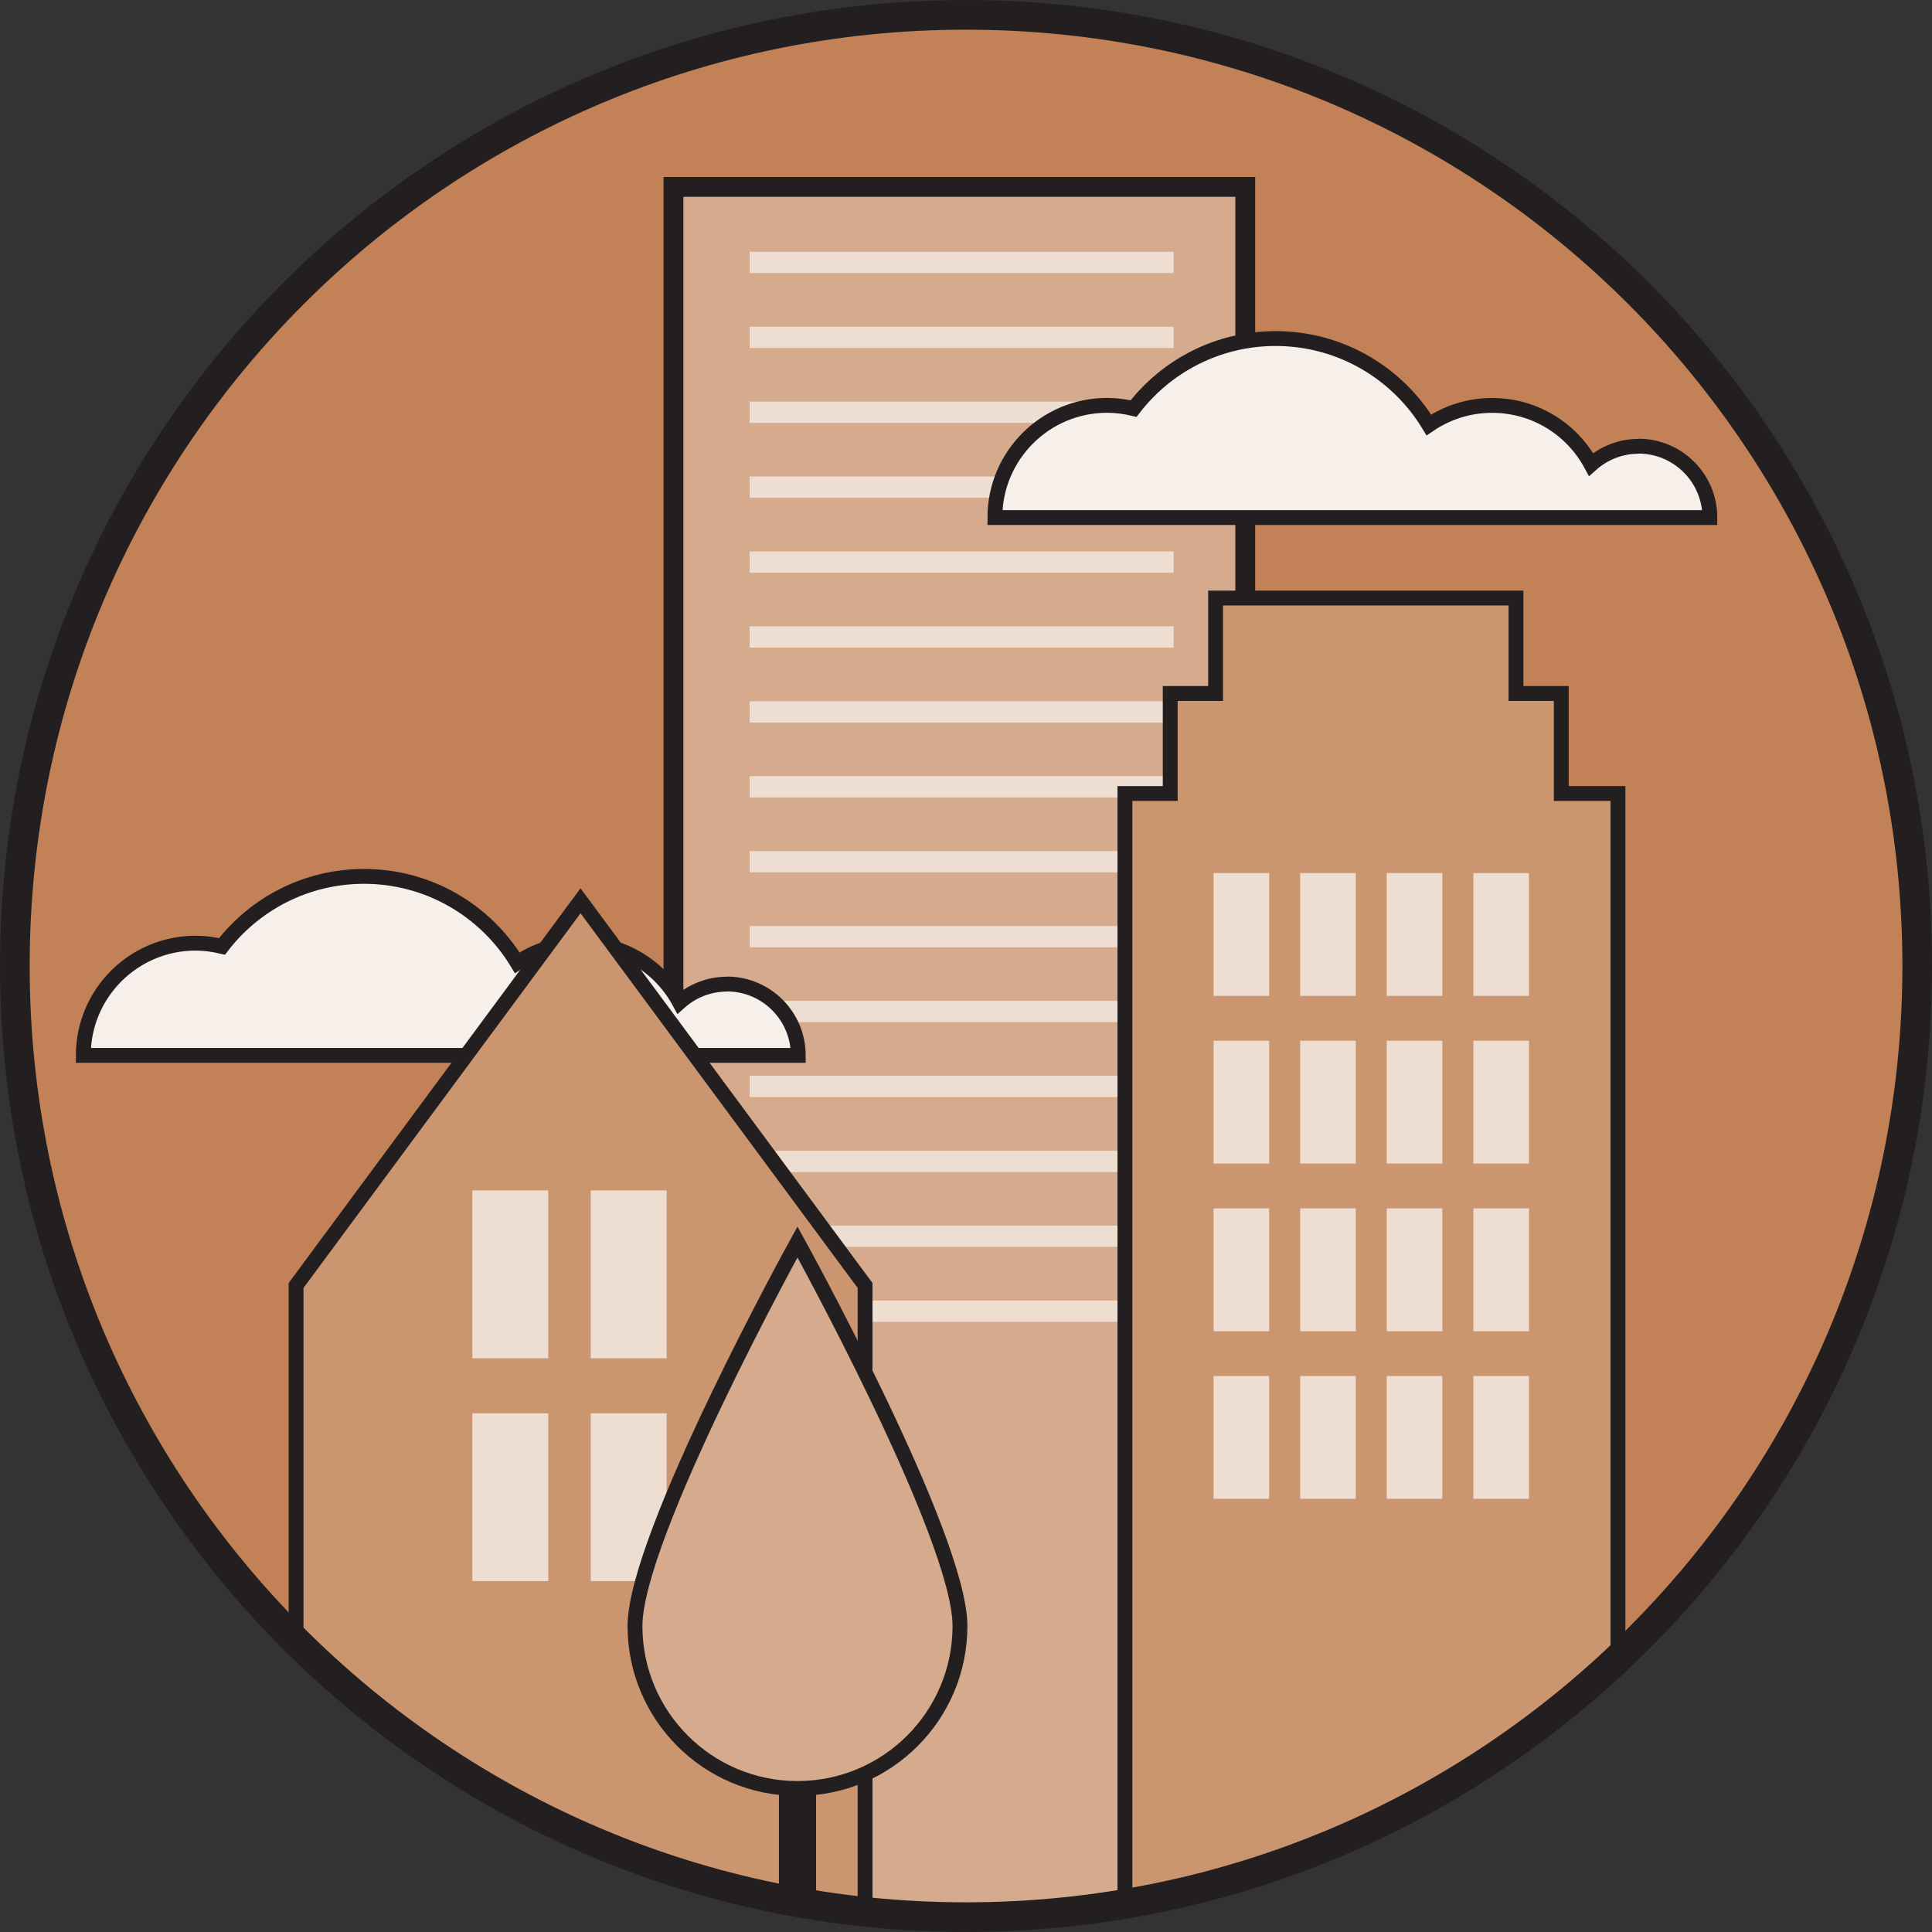 <?xml version="1.0" encoding="UTF-8"?>
<svg id="Layer_3" xmlns="http://www.w3.org/2000/svg" version="1.1" xmlns:xlink="http://www.w3.org/1999/xlink" viewBox="0 0 267.87 267.87">
  <rect x="0" y="0" width="267.87" height="267.87" fill="#333333" stroke="none"/>
  <defs>
    <style>
      .st0 {
        fill: #eeded1;
      }

      .st1 {
        fill: #d6ab8d;
      }

      .st2 {
        fill: #231f20;
      }

      .st3, .st4, .st5 {
        fill: none;
      }

      .st3, .st5, .st6 {
        stroke: #231f20;
        stroke-miterlimit: 10;
      }

      .st3, .st6 {
        stroke-width: 2.06px;
      }

      .st7 {
        fill: #cb9570;
      }

      .st8 {
        fill: #c28156;
      }

      .st5 {
        stroke-width: 4.11px;
      }

      .st9 {
        clip-path: url(#clippath);
      }

      .st6 {
        fill: #f7efe9;
      }
    </style>
    <clipPath id="clippath">
      <path class="st4" d="M2.05,133.93c0,72.84,59.04,131.88,131.88,131.88s131.88-59.04,131.88-131.88S206.77,2.06,133.93,2.06,2.05,61.1,2.05,133.93" />
    </clipPath>
  </defs>
  <g class="st9">
    <path class="st8" d="M265.81,133.94c0,72.84-59.04,131.88-131.88,131.88S2.05,206.77,2.05,133.94,61.1,2.06,133.93,2.06s131.88,59.04,131.88,131.88" />
    <rect class="st1" x="93.38" y="25.92" width="79.28" height="274.24" />
    <path class="st2" d="M171.28,298.79h-76.53V27.29h76.53v271.5ZM174.03,24.54h-82.03v276.99h82.03V24.54Z" />
    <rect class="st0" x="103.94" y="34.91" width="58.78" height="2.95" />
    <rect class="st0" x="103.94" y="45.3" width="58.78" height="2.95" />
    <rect class="st0" x="103.94" y="55.68" width="58.78" height="2.95" />
    <rect class="st0" x="103.94" y="66.07" width="58.78" height="2.95" />
    <rect class="st0" x="103.94" y="76.46" width="58.78" height="2.95" />
    <rect class="st0" x="103.94" y="86.84" width="58.78" height="2.95" />
    <rect class="st0" x="103.94" y="97.23" width="58.78" height="2.95" />
    <rect class="st0" x="103.94" y="107.61" width="58.78" height="2.95" />
    <rect class="st0" x="103.94" y="118" width="58.78" height="2.95" />
    <rect class="st0" x="103.94" y="128.39" width="58.78" height="2.95" />
    <rect class="st0" x="103.94" y="138.77" width="58.78" height="2.95" />
    <rect class="st0" x="103.94" y="149.16" width="58.78" height="2.95" />
    <rect class="st0" x="103.94" y="159.55" width="58.78" height="2.95" />
    <rect class="st0" x="103.94" y="169.93" width="58.78" height="2.95" />
    <rect class="st0" x="103.94" y="180.32" width="58.78" height="2.95" />
    <path class="st6" d="M227.18,61.88c-2.53,0-4.83.96-6.58,2.52-2.63-4.88-7.78-8.19-13.71-8.19-3.26,0-6.28,1-8.78,2.71-4.35-7.18-12.24-11.98-21.25-11.98-8.02,0-15.16,3.81-19.69,9.71-1.18-.28-2.4-.45-3.66-.45-8.6,0-15.57,6.97-15.57,15.56h99.13c0-5.46-4.43-9.9-9.9-9.9" />
    <polygon class="st7" points="216.47 110.02 216.47 96.15 210.19 96.15 210.19 82.92 168.54 82.92 168.54 96.15 162.25 96.15 162.25 110.02 155.97 110.02 155.97 292.83 224.33 292.83 224.33 110.02 216.47 110.02" />
    <polygon class="st3" points="216.47 110.02 216.47 96.15 210.19 96.15 210.19 82.92 168.54 82.92 168.54 96.15 162.25 96.15 162.25 110.02 155.97 110.02 155.97 292.83 224.33 292.83 224.33 110.02 216.47 110.02" />
    <rect class="st0" x="168.26" y="121.05" width="7.71" height="17.03" />
    <rect class="st0" x="180.27" y="121.05" width="7.71" height="17.03" />
    <rect class="st0" x="192.27" y="121.05" width="7.71" height="17.03" />
    <rect class="st0" x="204.28" y="121.05" width="7.71" height="17.03" />
    <rect class="st0" x="168.26" y="144.3" width="7.71" height="17.03" />
    <rect class="st0" x="180.27" y="144.3" width="7.71" height="17.03" />
    <rect class="st0" x="192.27" y="144.3" width="7.71" height="17.03" />
    <rect class="st0" x="204.28" y="144.3" width="7.71" height="17.03" />
    <rect class="st0" x="168.26" y="167.54" width="7.71" height="17.03" />
    <rect class="st0" x="180.27" y="167.54" width="7.71" height="17.03" />
    <rect class="st0" x="192.27" y="167.54" width="7.71" height="17.03" />
    <rect class="st0" x="204.28" y="167.54" width="7.71" height="17.03" />
    <rect class="st0" x="168.26" y="190.78" width="7.71" height="17.03" />
    <rect class="st0" x="180.27" y="190.78" width="7.71" height="17.03" />
    <rect class="st0" x="192.27" y="190.78" width="7.71" height="17.03" />
    <rect class="st0" x="204.28" y="190.78" width="7.71" height="17.03" />
    <path class="st6" d="M100.79,136.45c-2.53,0-4.83.96-6.58,2.52-2.63-4.88-7.78-8.19-13.71-8.19-3.26,0-6.28,1-8.78,2.71-4.35-7.18-12.24-11.98-21.25-11.98-8.02,0-15.16,3.81-19.69,9.71-1.18-.28-2.4-.45-3.66-.45-8.6,0-15.57,6.97-15.57,15.56h99.13c0-5.46-4.43-9.9-9.9-9.9" />
    <polygon class="st7" points="119.94 274.52 41.05 274.52 41.05 178.23 80.49 124.89 119.94 178.23 119.94 274.52" />
    <polygon class="st3" points="119.94 274.52 41.05 274.52 41.05 178.23 80.49 124.89 119.94 178.23 119.94 274.52" />
    <rect class="st0" x="65.49" y="165.05" width="10.53" height="23.27" />
    <rect class="st0" x="81.9" y="165.05" width="10.53" height="23.27" />
    <rect class="st0" x="65.49" y="195.95" width="10.53" height="23.27" />
    <rect class="st0" x="81.9" y="195.95" width="10.53" height="23.27" />
    <rect class="st2" x="108" y="237.52" width="5.15" height="30.13" />
    <path class="st1" d="M110.57,172.2s-22.53,40.79-22.53,53.24,10.09,22.53,22.53,22.53,22.53-10.09,22.53-22.53-22.53-53.24-22.53-53.24" />
    <path class="st3" d="M110.57,172.2s-22.53,40.79-22.53,53.24,10.09,22.53,22.53,22.53,22.53-10.09,22.53-22.53-22.53-53.24-22.53-53.24Z" />
  </g>
  <path class="st5" d="M133.93,2.06C61.1,2.06,2.06,61.1,2.06,133.93s59.04,131.88,131.88,131.88,131.88-59.05,131.88-131.88S206.77,2.06,133.93,2.06" />
</svg>